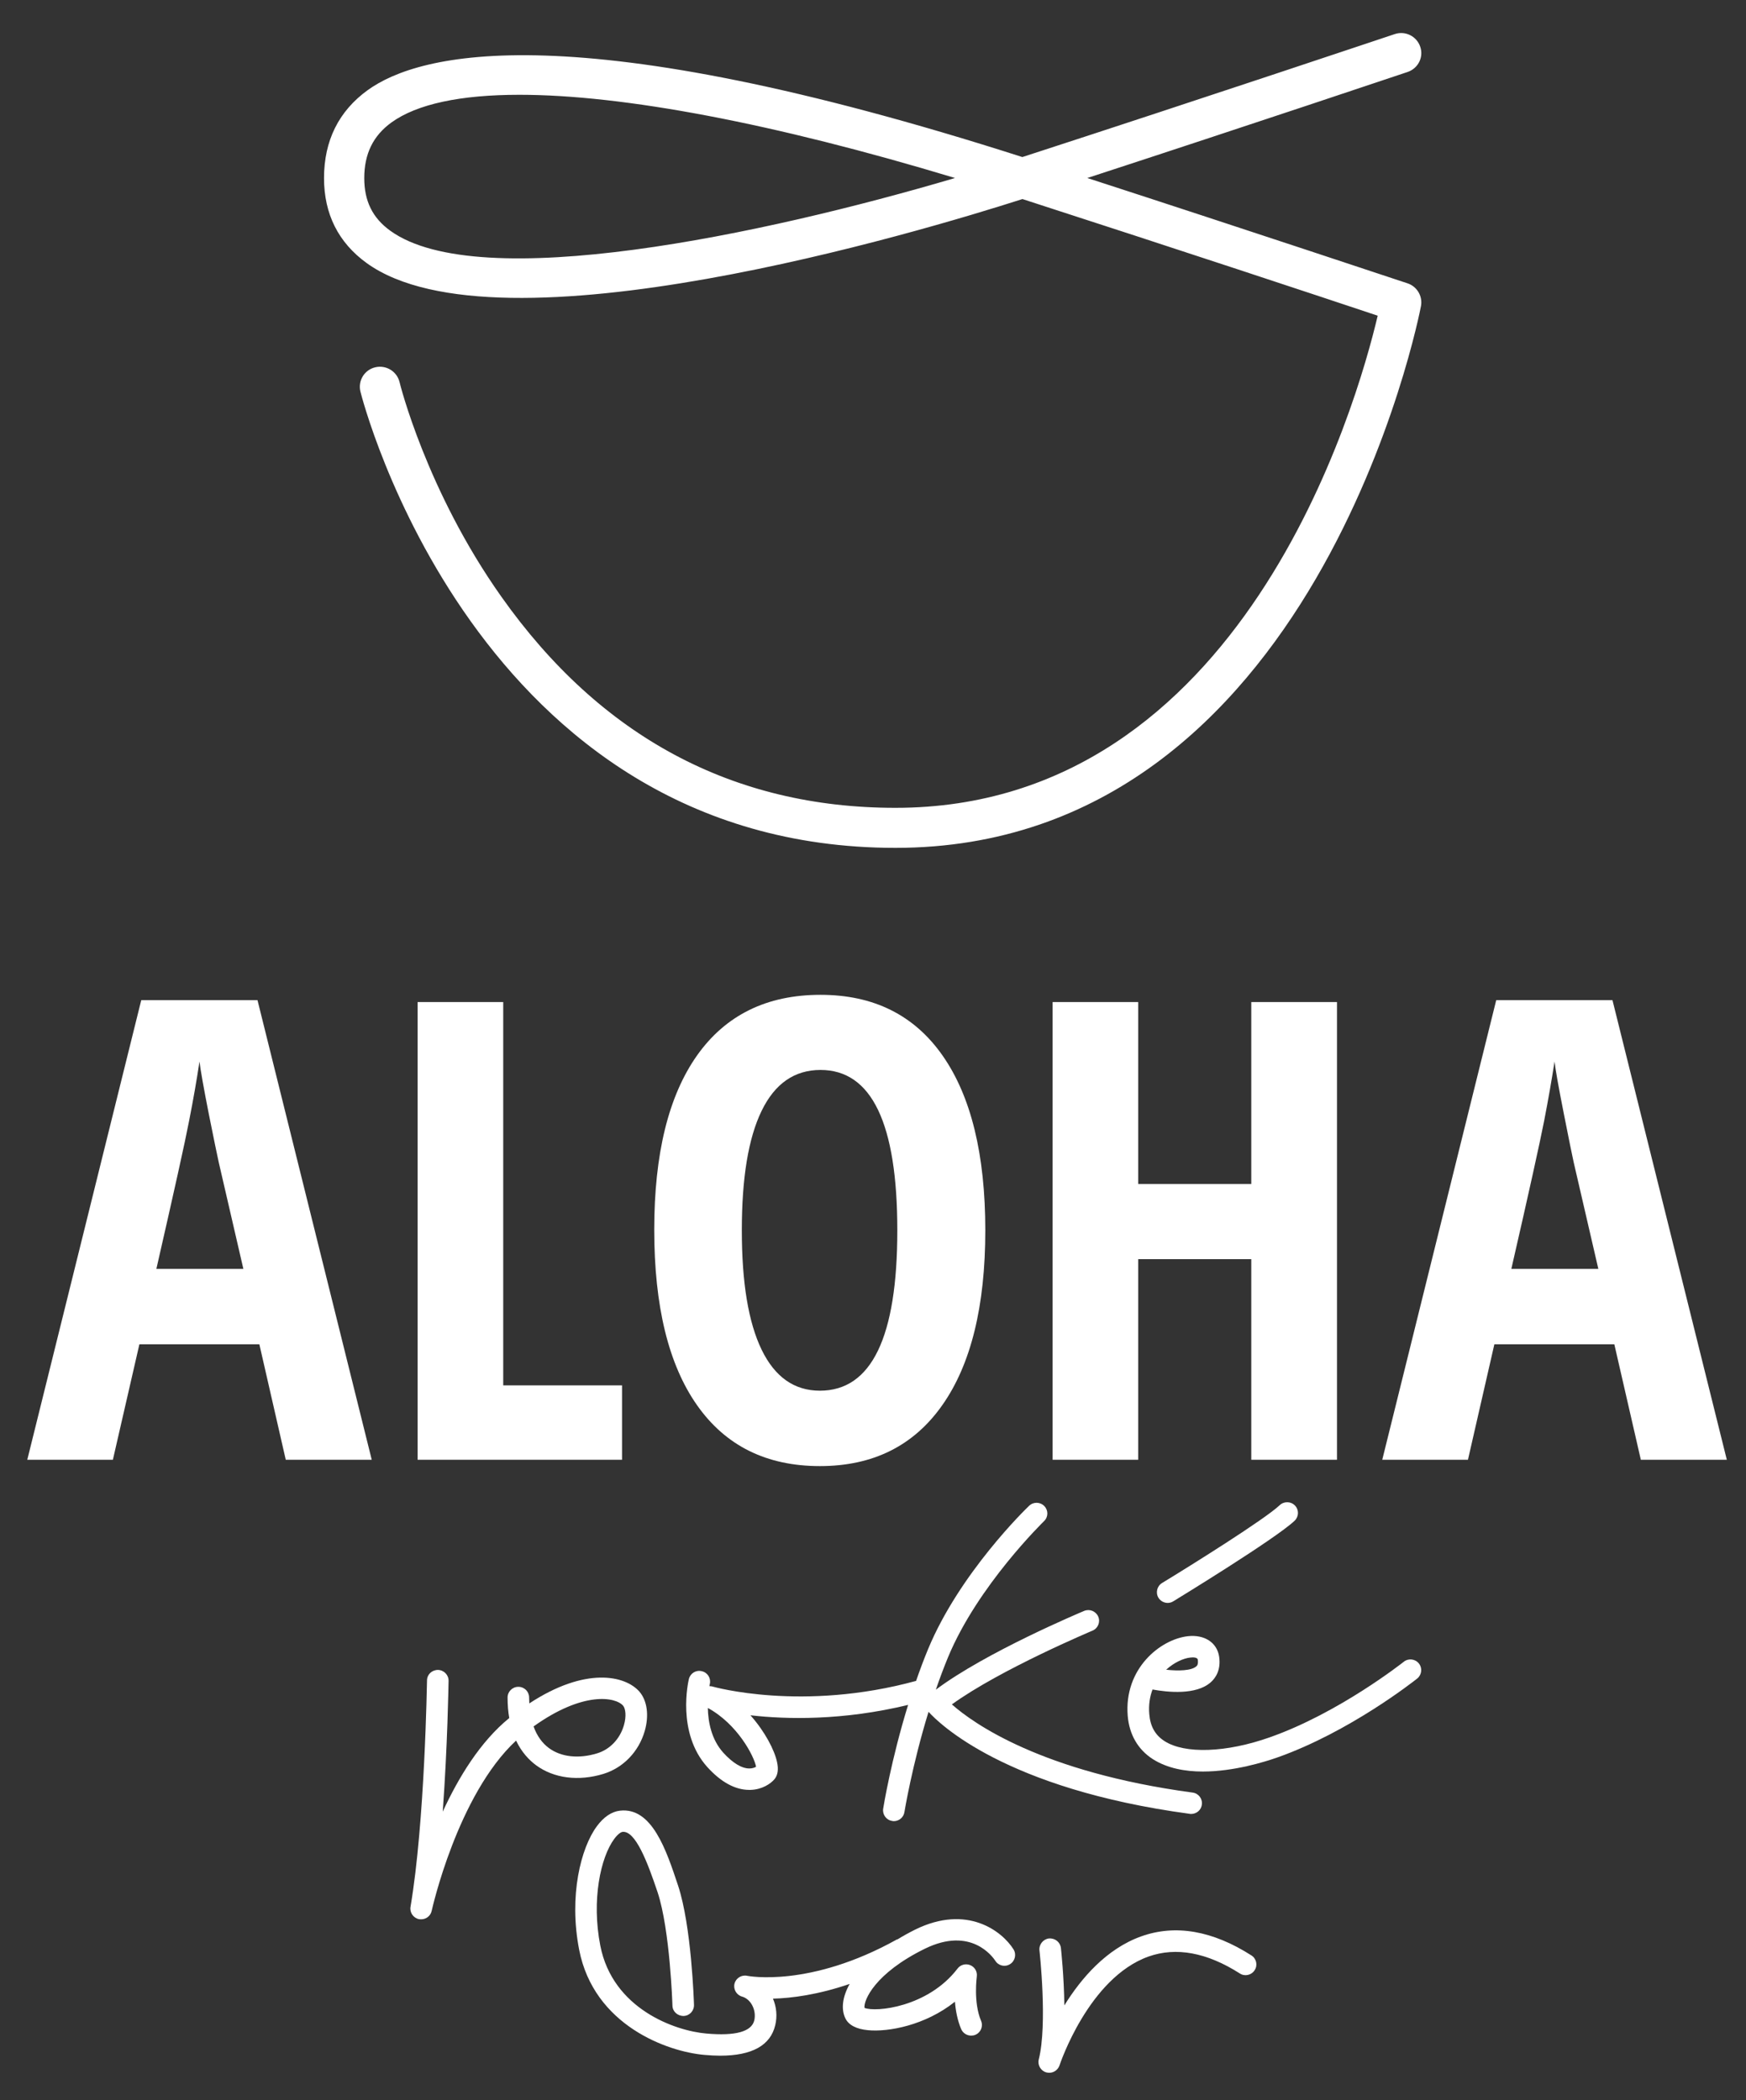<?xml version="1.0" encoding="UTF-8"?>
<svg xmlns="http://www.w3.org/2000/svg" xmlns:xlink="http://www.w3.org/1999/xlink" width="69pt" height="83pt" viewBox="0 0 69 83" version="1.1">
<rect x="0" y="0" width="69" height="83" fill="#333333" stroke="none"/>
<g id="surface1">
<path style=" stroke:none;fill-rule:nonzero;fill:rgb(100%,100%,100%);fill-opacity:1;" d="M 20.527 3.746 C 18.207 3.746 16.48 4.109 15.469 4.84 C 14.746 5.363 14.395 6.082 14.395 7.039 C 14.395 7.949 14.723 8.613 15.426 9.121 C 18.941 11.656 30.168 9.273 37.742 7.035 C 30.57 4.867 24.621 3.746 20.527 3.746 M 35.387 33.508 C 18.781 33.508 14.285 15.648 14.242 15.469 C 14.141 15.043 14.402 14.617 14.828 14.516 C 15.258 14.414 15.684 14.676 15.789 15.098 C 15.797 15.141 16.852 19.402 19.816 23.586 C 23.73 29.121 28.969 31.926 35.387 31.926 C 49.109 31.926 53.625 15.961 54.445 12.477 C 52.461 11.812 46.402 9.805 40.406 7.867 C 36.461 9.133 19.719 14.168 14.492 10.398 C 13.375 9.59 12.805 8.461 12.805 7.039 C 12.805 5.559 13.387 4.391 14.531 3.562 C 16.559 2.098 22.609 0.504 40.402 6.207 C 47.5 3.902 55.043 1.371 55.117 1.348 C 55.535 1.207 55.984 1.43 56.125 1.844 C 56.27 2.258 56.043 2.703 55.629 2.844 C 55.559 2.867 49.395 4.938 42.969 7.035 C 49.516 9.16 55.559 11.18 55.629 11.199 C 56 11.324 56.227 11.707 56.156 12.094 C 56.117 12.305 52.027 33.508 35.387 33.508 "/>
<path style=" stroke:none;fill-rule:nonzero;fill:rgb(100%,100%,100%);fill-opacity:1;" d="M 9.617 50.145 L 8.645 45.938 C 8.586 45.684 8.457 45.039 8.25 44.016 C 8.047 42.988 7.926 42.297 7.883 41.953 C 7.777 42.664 7.641 43.445 7.473 44.297 C 7.309 45.152 6.875 47.102 6.18 50.145 Z M 11.293 57.691 L 10.25 53.129 L 5.508 53.129 L 4.461 57.691 L 1.078 57.691 L 5.582 39.527 L 10.176 39.527 L 14.691 57.691 Z M 11.293 57.691 "/>
<path style=" stroke:none;fill-rule:nonzero;fill:rgb(100%,100%,100%);fill-opacity:1;" d="M 16.504 57.691 L 16.504 39.602 L 19.887 39.602 L 19.887 54.75 L 24.582 54.75 L 24.582 57.691 Z M 16.504 57.691 "/>
<path style=" stroke:none;fill-rule:nonzero;fill:rgb(100%,100%,100%);fill-opacity:1;" d="M 29.316 48.625 C 29.316 50.684 29.574 52.258 30.098 53.34 C 30.621 54.418 31.387 54.961 32.402 54.961 C 34.441 54.961 35.461 52.848 35.461 48.625 C 35.461 44.398 34.449 42.285 32.426 42.285 C 31.398 42.285 30.621 42.824 30.098 43.902 C 29.574 44.98 29.316 46.551 29.316 48.625 M 38.938 48.625 C 38.938 51.617 38.371 53.922 37.242 55.527 C 36.113 57.137 34.5 57.941 32.402 57.941 C 30.293 57.941 28.676 57.141 27.547 55.535 C 26.418 53.93 25.855 51.617 25.855 48.598 C 25.855 45.605 26.418 43.309 27.547 41.711 C 28.676 40.117 30.301 39.316 32.426 39.316 C 34.527 39.316 36.137 40.121 37.254 41.723 C 38.375 43.328 38.938 45.629 38.938 48.625 "/>
<path style=" stroke:none;fill-rule:nonzero;fill:rgb(100%,100%,100%);fill-opacity:1;" d="M 63.164 50.145 L 62.191 45.938 C 62.133 45.684 62.004 45.039 61.801 44.016 C 61.598 42.988 61.473 42.297 61.434 41.953 C 61.324 42.664 61.188 43.445 61.023 44.297 C 60.855 45.152 60.426 47.102 59.727 50.145 Z M 64.844 57.691 L 63.797 53.129 L 59.055 53.129 L 58.012 57.691 L 54.625 57.691 L 59.129 39.527 L 63.723 39.527 L 68.242 57.691 Z M 64.844 57.691 "/>
<path style=" stroke:none;fill-rule:nonzero;fill:rgb(100%,100%,100%);fill-opacity:1;" d="M 52.836 57.691 L 49.449 57.691 L 49.449 49.762 L 44.98 49.762 L 44.98 57.691 L 41.598 57.691 L 41.598 39.602 L 44.98 39.602 L 44.98 46.793 L 49.449 46.793 L 49.449 39.602 L 52.836 39.602 Z M 52.836 57.691 "/>
<path style=" stroke:none;fill-rule:nonzero;fill:rgb(100%,100%,100%);fill-opacity:1;" d="M 21.695 69.086 C 21.422 68.887 21.219 68.598 21.086 68.23 C 23.039 66.832 24.324 67.062 24.625 67.41 C 24.719 67.523 24.762 67.824 24.656 68.184 C 24.5 68.723 24.102 69.141 23.598 69.293 C 22.871 69.516 22.176 69.441 21.695 69.086 M 23.848 70.105 C 24.629 69.863 25.238 69.234 25.477 68.418 C 25.656 67.801 25.578 67.219 25.273 66.859 C 24.707 66.207 23.129 65.867 20.918 67.32 C 20.914 67.242 20.91 67.164 20.91 67.086 C 20.91 66.852 20.723 66.664 20.484 66.664 C 20.25 66.664 20.059 66.852 20.059 67.086 C 20.059 67.383 20.082 67.656 20.125 67.898 C 18.977 68.832 18.117 70.25 17.496 71.598 C 17.688 68.992 17.723 66.578 17.727 66.426 C 17.73 66.191 17.539 66 17.305 65.996 C 17.062 66 16.875 66.18 16.875 66.414 C 16.871 66.469 16.793 72.004 16.223 75.359 C 16.184 75.586 16.336 75.801 16.562 75.848 C 16.59 75.852 16.617 75.852 16.645 75.852 C 16.84 75.852 17.016 75.719 17.059 75.52 C 17.07 75.473 18.074 70.945 20.395 68.789 C 20.617 69.258 20.918 69.566 21.188 69.766 C 21.891 70.281 22.859 70.406 23.848 70.105 "/>
<path style=" stroke:none;fill-rule:nonzero;fill:rgb(100%,100%,100%);fill-opacity:1;" d="M 29.879 69.824 C 29.824 69.855 29.738 69.891 29.617 69.891 L 29.613 69.891 C 29.312 69.891 28.957 69.676 28.586 69.27 C 28.113 68.746 27.984 68.055 27.973 67.5 C 29.145 68.137 29.805 69.41 29.879 69.824 M 29.613 70.738 C 29.625 70.738 29.641 70.738 29.652 70.738 C 30.109 70.727 30.453 70.5 30.609 70.312 C 30.738 70.152 30.773 69.93 30.707 69.633 C 30.605 69.164 30.234 68.438 29.656 67.789 C 31.086 67.953 33.301 68.004 35.887 67.379 C 35.219 69.543 34.918 71.379 34.902 71.48 C 34.867 71.711 35.023 71.93 35.258 71.965 C 35.277 71.969 35.301 71.973 35.324 71.973 C 35.527 71.973 35.711 71.824 35.742 71.613 C 35.746 71.59 36.043 69.773 36.695 67.652 C 37.102 68.102 39.715 70.699 47.02 71.684 C 47.035 71.688 47.055 71.688 47.074 71.688 C 47.285 71.688 47.469 71.535 47.496 71.32 C 47.527 71.09 47.367 70.875 47.133 70.844 C 41.164 70.039 38.465 68.109 37.617 67.359 C 39.535 65.973 43.137 64.461 43.172 64.445 C 43.391 64.355 43.492 64.105 43.402 63.891 C 43.309 63.676 43.062 63.574 42.844 63.664 C 42.68 63.734 38.957 65.297 36.984 66.777 C 37.129 66.352 37.289 65.922 37.465 65.496 C 38.641 62.66 41.234 60.145 41.258 60.117 C 41.43 59.957 41.434 59.688 41.27 59.52 C 41.105 59.352 40.836 59.348 40.668 59.512 C 40.555 59.617 37.922 62.168 36.676 65.176 C 36.504 65.59 36.348 66.012 36.203 66.43 C 31.707 67.66 28.203 66.664 28.168 66.656 C 28.125 66.641 28.082 66.641 28.035 66.637 C 28.043 66.586 28.051 66.559 28.051 66.555 C 28.105 66.328 27.965 66.098 27.734 66.047 C 27.504 65.988 27.277 66.133 27.223 66.359 C 27.203 66.445 26.73 68.48 27.953 69.836 C 28.496 70.434 29.055 70.738 29.613 70.738 "/>
<path style=" stroke:none;fill-rule:nonzero;fill:rgb(100%,100%,100%);fill-opacity:1;" d="M 46.145 63.348 C 46.223 63.348 46.297 63.328 46.367 63.285 C 46.531 63.184 50.395 60.824 51.16 60.102 C 51.332 59.938 51.34 59.672 51.176 59.5 C 51.016 59.332 50.746 59.324 50.574 59.484 C 49.992 60.039 47.02 61.895 45.922 62.562 C 45.723 62.684 45.66 62.945 45.781 63.145 C 45.863 63.277 46.004 63.348 46.145 63.348 "/>
<path style=" stroke:none;fill-rule:nonzero;fill:rgb(100%,100%,100%);fill-opacity:1;" d="M 47.039 65.508 C 47.141 65.496 47.32 65.492 47.336 65.594 C 47.359 65.781 47.305 65.832 47.277 65.855 C 47.086 66.027 46.574 66.043 46.086 65.988 C 46.402 65.699 46.773 65.535 47.039 65.508 M 56.07 65.738 C 55.926 65.559 55.656 65.527 55.473 65.676 C 55.449 65.695 52.914 67.699 50.18 68.66 C 48.457 69.27 46.82 69.324 46.02 68.809 C 45.652 68.574 45.457 68.227 45.418 67.742 C 45.387 67.375 45.441 67.047 45.547 66.77 C 46.137 66.879 47.27 67 47.848 66.484 C 48.039 66.316 48.254 66 48.18 65.477 C 48.098 64.918 47.605 64.59 46.941 64.664 C 45.848 64.789 44.414 65.949 44.566 67.812 C 44.629 68.555 44.973 69.145 45.555 69.52 C 46.125 69.883 46.828 70.012 47.535 70.012 C 48.762 70.012 49.984 69.629 50.465 69.461 C 53.34 68.449 55.898 66.422 56.008 66.336 C 56.188 66.188 56.219 65.922 56.07 65.738 "/>
<path style=" stroke:none;fill-rule:nonzero;fill:rgb(100%,100%,100%);fill-opacity:1;" d="M 36.168 76.258 C 35.918 76.383 35.684 76.512 35.469 76.645 C 35.457 76.645 35.449 76.645 35.445 76.648 C 31.992 78.57 29.555 78.09 29.531 78.086 C 29.309 78.035 29.082 78.176 29.027 78.395 C 28.973 78.617 29.105 78.844 29.324 78.906 C 29.676 79.004 29.898 79.441 29.809 79.844 C 29.703 80.293 29.066 80.469 27.918 80.367 C 26.68 80.262 24.211 79.395 23.723 76.891 C 23.371 75.09 23.734 73.406 24.273 72.676 C 24.426 72.469 24.547 72.406 24.594 72.398 C 25.109 72.328 25.59 73.598 25.988 74.785 C 26.48 76.273 26.574 79.234 26.574 79.262 C 26.578 79.496 26.773 79.672 27.012 79.672 C 27.246 79.668 27.43 79.473 27.426 79.238 C 27.422 79.113 27.328 76.125 26.797 74.52 C 26.336 73.137 25.773 71.41 24.496 71.559 C 24.168 71.598 23.855 71.809 23.586 72.176 C 22.957 73.027 22.473 74.918 22.887 77.051 C 23.469 80.051 26.383 81.086 27.84 81.211 C 28.059 81.23 28.266 81.242 28.457 81.242 C 29.719 81.242 30.449 80.836 30.637 80.035 C 30.723 79.676 30.684 79.309 30.547 78.988 C 31.281 78.969 32.32 78.836 33.578 78.406 C 33.285 78.93 33.234 79.41 33.41 79.77 C 33.539 80.031 33.84 80.191 34.301 80.234 C 35.102 80.312 36.562 80.047 37.738 79.109 C 37.766 79.457 37.836 79.84 37.984 80.191 C 38.055 80.352 38.211 80.449 38.379 80.449 C 38.434 80.449 38.488 80.441 38.543 80.418 C 38.762 80.328 38.863 80.078 38.77 79.863 C 38.461 79.133 38.602 78.125 38.602 78.113 C 38.629 77.922 38.523 77.738 38.344 77.664 C 38.164 77.59 37.957 77.645 37.84 77.801 C 36.668 79.332 34.594 79.535 34.164 79.352 C 34.125 79.062 34.562 77.992 36.547 77.016 C 38.379 76.117 39.234 77.344 39.332 77.488 C 39.453 77.688 39.715 77.75 39.914 77.625 C 40.113 77.504 40.176 77.242 40.055 77.043 C 39.609 76.328 38.227 75.246 36.168 76.258 "/>
<path style=" stroke:none;fill-rule:nonzero;fill:rgb(100%,100%,100%);fill-opacity:1;" d="M 49.457 77.281 C 47.918 76.297 46.449 76.043 45.098 76.527 C 43.719 77.02 42.723 78.188 42.062 79.254 C 42.047 78.094 41.934 77.059 41.926 76.984 C 41.898 76.754 41.695 76.59 41.453 76.609 C 41.223 76.637 41.055 76.848 41.078 77.078 C 41.082 77.109 41.402 79.992 41.051 81.391 C 40.996 81.613 41.129 81.84 41.348 81.902 C 41.387 81.91 41.426 81.918 41.465 81.918 C 41.645 81.918 41.812 81.801 41.871 81.625 C 41.883 81.59 43.016 78.172 45.387 77.324 C 46.477 76.938 47.691 77.16 48.996 77.992 C 49.191 78.121 49.457 78.062 49.582 77.863 C 49.711 77.668 49.652 77.406 49.457 77.281 "/>
</g>
</svg>
